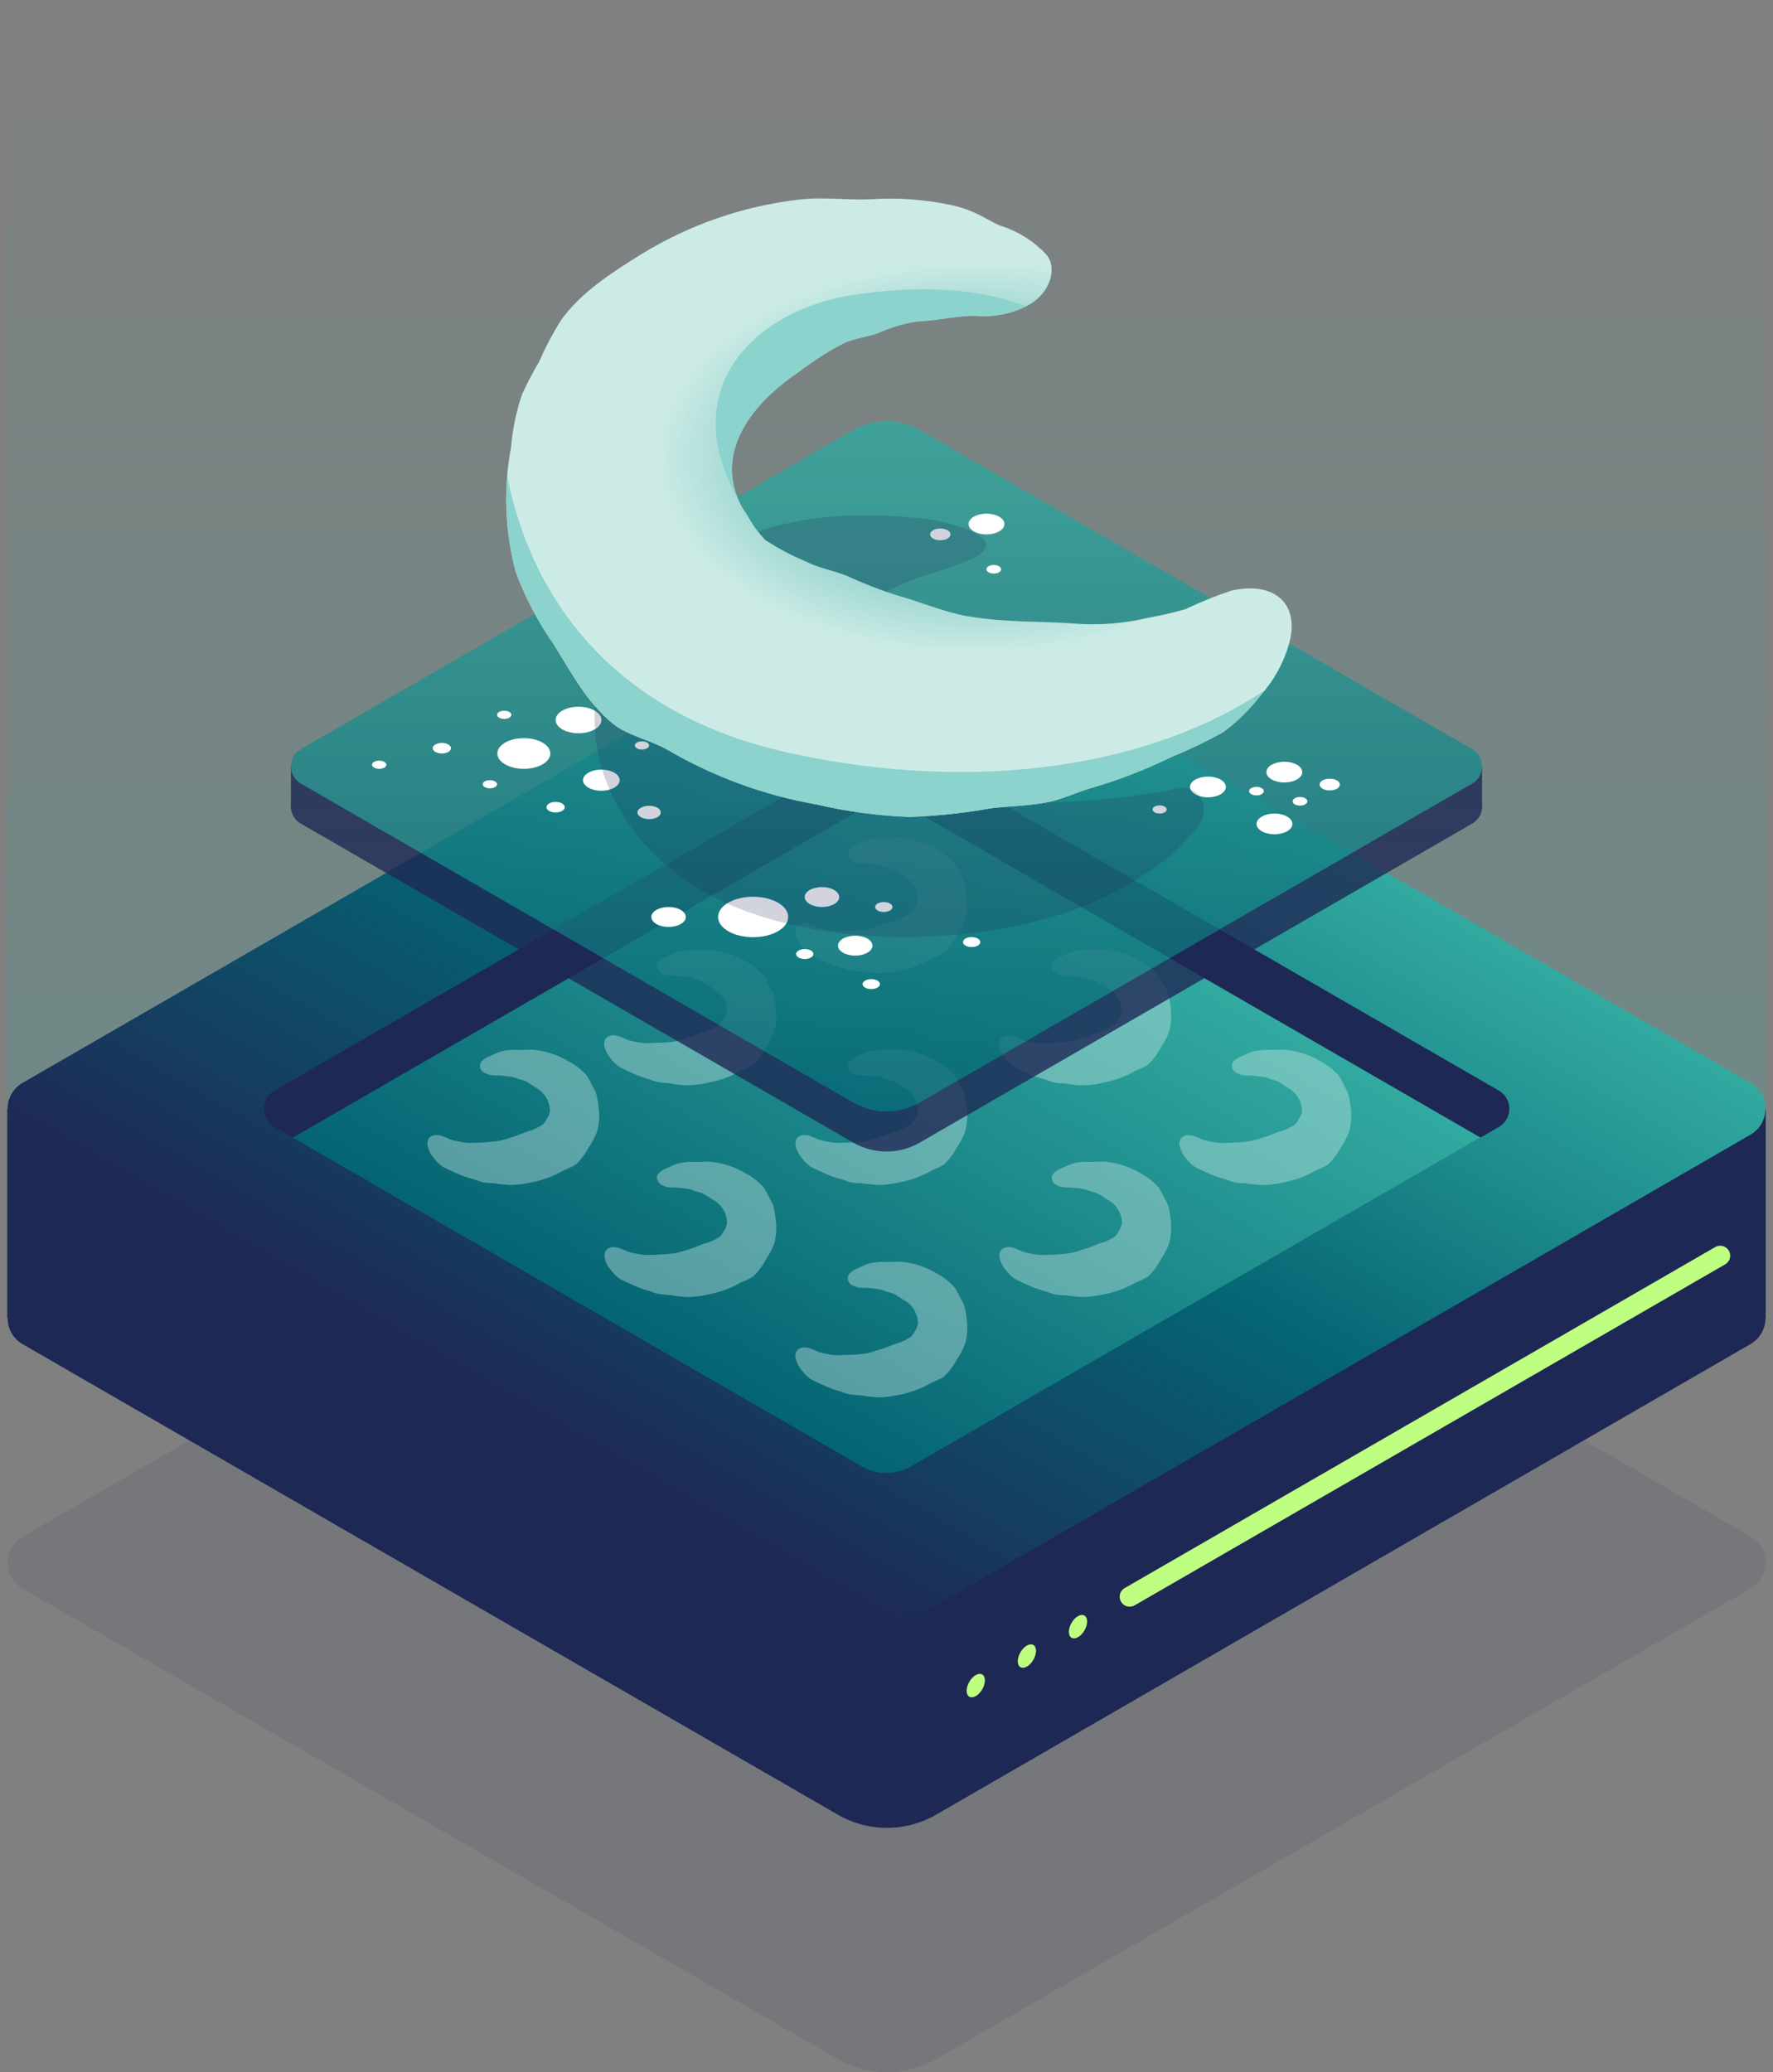 <svg xmlns="http://www.w3.org/2000/svg" xmlns:xlink="http://www.w3.org/1999/xlink" viewBox="0 0 178 208"><rect x="0" y="0" width="178" height="208" fill="#808080" stroke="none"/><defs><linearGradient id="a" x1="89" x2="89" y2="111.21" gradientUnits="userSpaceOnUse"><stop offset="0" stop-color="#32aaa0" stop-opacity="0"/><stop offset="0.61" stop-color="#32aaa0" stop-opacity="0.62"/><stop offset="1" stop-color="#32aaa0"/></linearGradient><linearGradient id="b" x1="111.81" y1="71.79" x2="66.19" y2="150.8" gradientUnits="userSpaceOnUse"><stop offset="0" stop-color="#30a89e"/><stop offset="0" stop-color="#32aaa0"/><stop offset="0.5" stop-color="#056473"/><stop offset="1" stop-color="#1e2855"/></linearGradient><linearGradient id="c" x1="103.9" y1="88.38" x2="74.1" y2="140" gradientUnits="userSpaceOnUse"><stop offset="0" stop-color="#32aaa0"/><stop offset="1" stop-color="#056473"/></linearGradient><linearGradient id="d" x1="89" y1="42.28" x2="89" y2="111.56" xlink:href="#c"/><clipPath id="e"><path d="M105,25.5a10.67,10.67,0,0,0-4.29-2.76c-1.22-.33-2.31-1.47-5-2.11A29.62,29.62,0,0,0,87.38,20c-2.44.12-4.58-.28-7.31.05a38.82,38.82,0,0,0-15.66,5.45c-3.22,2-6,3.83-8,6.51a30.44,30.44,0,0,0-2.28,4.29A35.24,35.24,0,0,0,52.4,39.6a23,23,0,0,0-1.1,5.32,28.39,28.39,0,0,0,.47,12.47,31.67,31.67,0,0,0,3.76,7.19c1.74,2.76,3.33,5.89,6,8.06,1.44,1.16,3.66,1.62,5.37,2.55A45.09,45.09,0,0,0,82,80.75,49.12,49.12,0,0,0,91.28,82a57.24,57.24,0,0,0,8.2-.87c2-.24,3.91-.23,5.84-.64,1.4-.3,2.86-1,4.19-1.38A50.57,50.57,0,0,0,117.57,76a50.76,50.76,0,0,0,5.22-2.5,19.09,19.09,0,0,0,3.78-3.72,13.08,13.08,0,0,0,2.82-5.07c1.17-4-1.32-6.43-5.8-5.42A41.63,41.63,0,0,0,119,61.15a36.33,36.33,0,0,1-3.6.83,24.31,24.31,0,0,1-7.84.59c-2.9-.22-6.6-.06-10.48-.73-2.32-.4-4.71-1.46-7-2.07a45.08,45.08,0,0,1-5.13-2c-1.24-.48-3-.84-4-1.4a23.8,23.8,0,0,1-4.09-2.15A11.06,11.06,0,0,1,75,51.67,7.94,7.94,0,0,1,73.53,48c-.47-4.15,2.53-7.9,6.78-10.75a30.73,30.73,0,0,1,4.38-2.79c1-.47,2.35-.65,3.42-1A14.74,14.74,0,0,1,92,32.28c2.53-.12,4.58-.72,6.42-.55a9.32,9.32,0,0,0,5-1.2C105.55,29.24,106.16,26.78,105,25.5Z" style="fill:none"/></clipPath><radialGradient id="f" cx="93.78" cy="45.94" r="59.07" gradientTransform="translate(183.28 71.66) rotate(180) scale(0.91 0.56)" gradientUnits="userSpaceOnUse"><stop offset="0" stop-color="#32aaa0"/><stop offset="0.6" stop-color="#cdebe6"/></radialGradient></defs><path d="M175.78,159.43,94,206.67a9.89,9.89,0,0,1-9.9,0L2.22,159.43a3,3,0,0,1,0-5.15L84.05,107a9.89,9.89,0,0,1,9.9,0l81.83,47.24A3,3,0,0,1,175.78,159.43Z" style="fill:#1e2855;opacity:0.1"/><rect x="0.73" width="176.54" height="111.21" style="opacity:0.2;fill:url(#a)"/><rect x="148.25" y="111.29" width="29.02" height="21.03" style="fill:#1e2855"/><rect x="0.73" y="111.29" width="29.02" height="21.03" style="fill:#1e2855"/><path d="M175.78,134.89,94,182.14a9.89,9.89,0,0,1-9.9,0L2.22,134.89a3,3,0,0,1,0-5.14L87.51,80.5a3,3,0,0,1,3,0l85.29,49.25A3,3,0,0,1,175.78,134.89Z" style="fill:#1e2855"/><path d="M175.78,113.87,94,161.11a9.89,9.89,0,0,1-9.9,0L2.22,113.87a3,3,0,0,1,0-5.15L84.05,61.48a9.89,9.89,0,0,1,9.9,0l81.83,47.24A3,3,0,0,1,175.78,113.87Z" style="fill:url(#b)"/><line x1="172.7" y1="126.04" x2="113.41" y2="160.27" style="fill:none;stroke:#beff82;stroke-linecap:round;stroke-miterlimit:10;stroke-width:2px"/><ellipse cx="97.96" cy="169.19" rx="1.29" ry="0.75" transform="translate(-97.54 169.43) rotate(-60)" style="fill:#beff82"/><ellipse cx="103.09" cy="166.23" rx="1.29" ry="0.75" transform="translate(-92.41 172.39) rotate(-60)" style="fill:#beff82"/><ellipse cx="108.22" cy="163.27" rx="1.29" ry="0.75" transform="translate(-87.28 175.36) rotate(-60)" style="fill:#beff82"/><path d="M91,80.92l57.62,33.27,1.86-1.07a2.11,2.11,0,0,0,0-3.65L91,75.13a4,4,0,0,0-4,0L27.54,109.47a2.11,2.11,0,0,0,0,3.65l1.86,1.07L87,80.92A4,4,0,0,1,91,80.92Z" style="fill:#1e2855"/><path d="M91.48,147.17l57.12-33L90.05,80.38a2.13,2.13,0,0,0-2.1,0L29.4,114.19l57.12,33A4.94,4.94,0,0,0,91.48,147.17Z" style="fill:url(#c)"/><g style="opacity:0.4"><path d="M85.25,85.31a2.27,2.27,0,0,1,.94-.6,7.73,7.73,0,0,1,1.1-.46,6.46,6.46,0,0,1,1.81-.14c.54,0,1-.06,1.6,0a8.57,8.57,0,0,1,3.43,1.2,6.13,6.13,0,0,1,1.76,1.42,7.75,7.75,0,0,1,.5.94c.11.21.29.51.38.72A5.79,5.79,0,0,1,97,89.57a6.29,6.29,0,0,1-.11,2.73,6.79,6.79,0,0,1-.82,1.58,6.6,6.6,0,0,1-1.32,1.76,7.13,7.13,0,0,1-1.18.56,9.88,9.88,0,0,1-3.31,1.22,10.19,10.19,0,0,1-2,.26,13,13,0,0,1-1.8-.19c-.44,0-.86,0-1.28-.14s-.62-.21-.92-.3a10.73,10.73,0,0,1-1.76-.67,11.46,11.46,0,0,1-1.15-.55,3.94,3.94,0,0,1-.82-.81,2.83,2.83,0,0,1-.62-1.11c-.26-.87.29-1.41,1.27-1.19a9.46,9.46,0,0,1,1,.4,6.56,6.56,0,0,0,.79.19,5.59,5.59,0,0,0,1.72.13A21,21,0,0,0,87,93.27a14.91,14.91,0,0,0,1.54-.45,10.15,10.15,0,0,0,1.13-.43c.27-.1.64-.18.88-.3a5.83,5.83,0,0,0,.9-.47,2.68,2.68,0,0,0,.4-.57,1.88,1.88,0,0,0,.32-.82,2.69,2.69,0,0,0-1.49-2.35,6.26,6.26,0,0,0-1-.61,5.94,5.94,0,0,0-.75-.23,3.11,3.11,0,0,0-.85-.24,11.8,11.8,0,0,0-1.41-.12,2.15,2.15,0,0,1-1.11-.26A.77.77,0,0,1,85.25,85.31Z" style="fill:#cdebe6"/><path d="M85.25,106.59a2.27,2.27,0,0,1,.94-.6,7.73,7.73,0,0,1,1.1-.46,6.46,6.46,0,0,1,1.81-.14c.54,0,1-.06,1.6,0a8.57,8.57,0,0,1,3.43,1.2A6.13,6.13,0,0,1,95.89,108a7.75,7.75,0,0,1,.5.94c.11.21.29.51.38.72a5.79,5.79,0,0,1,.24,1.17,6.29,6.29,0,0,1-.11,2.73,6.79,6.79,0,0,1-.82,1.58,6.6,6.6,0,0,1-1.32,1.76,7.13,7.13,0,0,1-1.18.56,9.88,9.88,0,0,1-3.31,1.22,10.19,10.19,0,0,1-2,.26,13,13,0,0,1-1.8-.19c-.44,0-.86,0-1.28-.14s-.62-.22-.92-.3a10.73,10.73,0,0,1-1.76-.67,11.46,11.46,0,0,1-1.15-.55,3.94,3.94,0,0,1-.82-.81,2.83,2.83,0,0,1-.62-1.11c-.26-.88.29-1.41,1.27-1.19a9.46,9.46,0,0,1,1,.4,6.56,6.56,0,0,0,.79.19,5.59,5.59,0,0,0,1.72.13,21,21,0,0,0,2.29-.17,14.91,14.91,0,0,0,1.54-.45,10.15,10.15,0,0,0,1.13-.43c.27-.1.64-.18.88-.3a5.83,5.83,0,0,0,.9-.47,2.68,2.68,0,0,0,.4-.57,1.88,1.88,0,0,0,.32-.82,2.69,2.69,0,0,0-1.49-2.35,6.26,6.26,0,0,0-1-.61,5.94,5.94,0,0,0-.75-.23,3.11,3.11,0,0,0-.85-.24,11.8,11.8,0,0,0-1.41-.12,2.15,2.15,0,0,1-1.11-.26A.77.77,0,0,1,85.25,106.59Z" style="fill:#cdebe6"/><path d="M48.3,106.59a2.16,2.16,0,0,1,.94-.6,7,7,0,0,1,1.09-.46,6.51,6.51,0,0,1,1.82-.14c.53,0,1-.06,1.6,0a8.62,8.62,0,0,1,3.43,1.2A6.13,6.13,0,0,1,58.94,108a7.75,7.75,0,0,1,.5.94c.11.21.29.51.37.72a4.68,4.68,0,0,1,.24,1.17,6.14,6.14,0,0,1-.1,2.73,6.83,6.83,0,0,1-.83,1.58,6.6,6.6,0,0,1-1.32,1.76,7.13,7.13,0,0,1-1.18.56,9.9,9.9,0,0,1-3.3,1.22,10.31,10.31,0,0,1-2,.26,13.41,13.41,0,0,1-1.8-.19c-.44,0-.85,0-1.27-.14s-.63-.22-.92-.3a10.85,10.85,0,0,1-1.77-.67,12.33,12.33,0,0,1-1.14-.55,4,4,0,0,1-.83-.81,2.83,2.83,0,0,1-.62-1.11c-.25-.88.29-1.41,1.27-1.19a8.67,8.67,0,0,1,1,.4,7.64,7.64,0,0,0,.79.19,5.59,5.59,0,0,0,1.72.13,21,21,0,0,0,2.29-.17,15.08,15.08,0,0,0,1.55-.45,9.29,9.29,0,0,0,1.12-.43c.27-.1.65-.18.89-.3a5.71,5.71,0,0,0,.89-.47,2.36,2.36,0,0,0,.4-.57,1.67,1.67,0,0,0,.32-.82,2.68,2.68,0,0,0-1.49-2.35,6.68,6.68,0,0,0-.95-.61,7.16,7.16,0,0,0-.75-.23,3.08,3.08,0,0,0-.86-.24,11.48,11.48,0,0,0-1.41-.12,2.13,2.13,0,0,1-1.1-.26A.76.76,0,0,1,48.3,106.59Z" style="fill:#cdebe6"/><path d="M123.79,106.59a2.27,2.27,0,0,1,.94-.6,7.73,7.73,0,0,1,1.1-.46,6.51,6.51,0,0,1,1.82-.14c.53,0,1-.06,1.6,0a8.62,8.62,0,0,1,3.43,1.2,6.27,6.27,0,0,1,1.76,1.42,7.75,7.75,0,0,1,.5.94c.11.21.29.51.37.72a4.68,4.68,0,0,1,.24,1.17,6.14,6.14,0,0,1-.1,2.73,6.83,6.83,0,0,1-.83,1.58,6.6,6.6,0,0,1-1.32,1.76,7.13,7.13,0,0,1-1.18.56,9.9,9.9,0,0,1-3.3,1.22,10.31,10.31,0,0,1-2,.26,13.41,13.41,0,0,1-1.8-.19c-.44,0-.85,0-1.27-.14s-.63-.22-.92-.3a10.85,10.85,0,0,1-1.77-.67,12.33,12.33,0,0,1-1.14-.55,4,4,0,0,1-.83-.81,2.83,2.83,0,0,1-.62-1.11c-.26-.88.29-1.41,1.27-1.19a8.67,8.67,0,0,1,1,.4,7.64,7.64,0,0,0,.79.19,5.59,5.59,0,0,0,1.72.13,21,21,0,0,0,2.29-.17,14.22,14.22,0,0,0,1.54-.45,9.45,9.45,0,0,0,1.13-.43,9.05,9.05,0,0,0,.88-.3,5.4,5.4,0,0,0,.9-.47,2.36,2.36,0,0,0,.4-.57,1.67,1.67,0,0,0,.32-.82,2.68,2.68,0,0,0-1.49-2.35,6.68,6.68,0,0,0-.95-.61,7.16,7.16,0,0,0-.75-.23,3.08,3.08,0,0,0-.86-.24,11.64,11.64,0,0,0-1.41-.12,2.13,2.13,0,0,1-1.1-.26A.77.77,0,0,1,123.79,106.59Z" style="fill:#cdebe6"/><path d="M85.25,127.87a2.27,2.27,0,0,1,.94-.6,6.69,6.69,0,0,1,1.1-.46,6.46,6.46,0,0,1,1.81-.14c.54,0,1-.06,1.6,0a8.57,8.57,0,0,1,3.43,1.2,6.13,6.13,0,0,1,1.76,1.42,7.75,7.75,0,0,1,.5.94c.11.21.29.51.38.72a5.79,5.79,0,0,1,.24,1.17,6.29,6.29,0,0,1-.11,2.73,6.79,6.79,0,0,1-.82,1.58,6.6,6.6,0,0,1-1.32,1.76,7.13,7.13,0,0,1-1.18.56A9.88,9.88,0,0,1,90.27,140a11,11,0,0,1-2,.26,13,13,0,0,1-1.8-.19c-.44-.05-.86-.05-1.28-.14s-.62-.22-.92-.3a10.73,10.73,0,0,1-1.76-.67,11.46,11.46,0,0,1-1.15-.55,4.2,4.2,0,0,1-.82-.81,2.86,2.86,0,0,1-.62-1.12c-.26-.87.29-1.4,1.27-1.18a9.46,9.46,0,0,1,1,.4,6.56,6.56,0,0,0,.79.19,5.33,5.33,0,0,0,1.72.12,18.52,18.52,0,0,0,2.29-.16c.51-.08,1-.32,1.54-.45a10.15,10.15,0,0,0,1.13-.43c.27-.1.64-.18.88-.3a5.83,5.83,0,0,0,.9-.47,2.68,2.68,0,0,0,.4-.57,1.88,1.88,0,0,0,.32-.82,2.69,2.69,0,0,0-1.49-2.35,6.26,6.26,0,0,0-1-.61,5.94,5.94,0,0,0-.75-.23,3.11,3.11,0,0,0-.85-.24,11.8,11.8,0,0,0-1.41-.12,2.15,2.15,0,0,1-1.11-.26A.77.77,0,0,1,85.25,127.87Z" style="fill:#cdebe6"/><path d="M105.72,96.55a2.27,2.27,0,0,1,.94-.6,7.73,7.73,0,0,1,1.1-.46,6.46,6.46,0,0,1,1.81-.14c.54,0,1-.06,1.6,0a8.66,8.66,0,0,1,3.44,1.2A6.08,6.08,0,0,1,116.36,98a7,7,0,0,1,.5.93c.11.21.29.51.38.72a5.18,5.18,0,0,1,.24,1.17,6.29,6.29,0,0,1-.11,2.73,6.79,6.79,0,0,1-.82,1.58,6.6,6.6,0,0,1-1.32,1.76,7.13,7.13,0,0,1-1.18.56,9.9,9.9,0,0,1-3.3,1.22,8.31,8.31,0,0,1-3.83.07c-.44,0-.86,0-1.28-.14s-.62-.21-.92-.3a10.73,10.73,0,0,1-1.76-.67,10.25,10.25,0,0,1-1.14-.55,3.78,3.78,0,0,1-.83-.81,2.83,2.83,0,0,1-.62-1.11c-.26-.87.29-1.41,1.27-1.19a7.29,7.29,0,0,1,1,.41c.23.08.5.11.79.18a5.59,5.59,0,0,0,1.72.13c.63-.05,1.44,0,2.29-.16.51-.09,1-.32,1.54-.46a10.15,10.15,0,0,0,1.13-.43c.27-.1.64-.18.88-.3a5.83,5.83,0,0,0,.9-.47,2.68,2.68,0,0,0,.4-.57,1.88,1.88,0,0,0,.32-.82,2.69,2.69,0,0,0-1.49-2.35,6.26,6.26,0,0,0-1-.61,5.94,5.94,0,0,0-.75-.23,3,3,0,0,0-.85-.24,11.8,11.8,0,0,0-1.41-.12,2.15,2.15,0,0,1-1.11-.26A.77.77,0,0,1,105.72,96.55Z" style="fill:#cdebe6"/><path d="M105.72,117.83a2.27,2.27,0,0,1,.94-.6,7.73,7.73,0,0,1,1.1-.46,6.46,6.46,0,0,1,1.81-.14c.54,0,1-.06,1.6,0a8.66,8.66,0,0,1,3.44,1.2,6.22,6.22,0,0,1,1.75,1.42,7.75,7.75,0,0,1,.5.94c.11.21.29.51.38.72a5.18,5.18,0,0,1,.24,1.17,6.29,6.29,0,0,1-.11,2.73,6.79,6.79,0,0,1-.82,1.58,6.6,6.6,0,0,1-1.32,1.76,7.13,7.13,0,0,1-1.18.56,9.9,9.9,0,0,1-3.3,1.22,10.42,10.42,0,0,1-2,.26,13,13,0,0,1-1.8-.19c-.44,0-.86,0-1.28-.14s-.62-.22-.92-.3a10.73,10.73,0,0,1-1.76-.67,10.25,10.25,0,0,1-1.14-.55,3.78,3.78,0,0,1-.83-.81,2.83,2.83,0,0,1-.62-1.11c-.26-.87.29-1.41,1.27-1.19a8.67,8.67,0,0,1,1,.4,6.56,6.56,0,0,0,.79.19,5.59,5.59,0,0,0,1.72.13,21,21,0,0,0,2.29-.17,14.91,14.91,0,0,0,1.54-.45,10.15,10.15,0,0,0,1.13-.43c.27-.1.64-.18.88-.3a5.83,5.83,0,0,0,.9-.47,2.68,2.68,0,0,0,.4-.57,1.88,1.88,0,0,0,.32-.82,2.69,2.69,0,0,0-1.49-2.35,6.26,6.26,0,0,0-1-.61,5.94,5.94,0,0,0-.75-.23,3,3,0,0,0-.85-.24,11.8,11.8,0,0,0-1.41-.12,2.15,2.15,0,0,1-1.11-.26A.77.77,0,0,1,105.72,117.83Z" style="fill:#cdebe6"/><path d="M66.08,96.55A2.21,2.21,0,0,1,67,96a7,7,0,0,1,1.09-.46,6.51,6.51,0,0,1,1.82-.14c.53,0,1-.06,1.6,0A8.62,8.62,0,0,1,75,96.56,6,6,0,0,1,76.72,98a7,7,0,0,1,.5.93c.11.21.29.51.37.72a4.68,4.68,0,0,1,.24,1.17,6.14,6.14,0,0,1-.1,2.73,7.2,7.2,0,0,1-.82,1.58,6.64,6.64,0,0,1-1.33,1.76,7,7,0,0,1-1.17.56,10,10,0,0,1-3.31,1.22,8.27,8.27,0,0,1-3.82.07,12.85,12.85,0,0,1-1.28-.14,9,9,0,0,1-.92-.3,10.85,10.85,0,0,1-1.77-.67,12.33,12.33,0,0,1-1.14-.55,4,4,0,0,1-.83-.81,2.83,2.83,0,0,1-.62-1.11c-.25-.87.29-1.41,1.27-1.19a7.29,7.29,0,0,1,1,.41c.24.08.51.11.79.18a5.59,5.59,0,0,0,1.72.13c.64-.05,1.45,0,2.3-.16.5-.09,1-.32,1.54-.46a9.29,9.29,0,0,0,1.12-.43c.27-.1.65-.18.89-.3a5.71,5.71,0,0,0,.89-.47,2.73,2.73,0,0,0,.41-.57,1.75,1.75,0,0,0,.31-.82,2.66,2.66,0,0,0-1.48-2.35,7.41,7.41,0,0,0-1-.61,7.16,7.16,0,0,0-.75-.23,3.08,3.08,0,0,0-.86-.24,11.48,11.48,0,0,0-1.41-.12,2.13,2.13,0,0,1-1.1-.26C66,97.37,65.81,96.83,66.08,96.55Z" style="fill:#cdebe6"/><path d="M66.08,117.83a2.21,2.21,0,0,1,.94-.6,7,7,0,0,1,1.09-.46,6.51,6.51,0,0,1,1.82-.14c.53,0,1-.06,1.6,0a8.62,8.62,0,0,1,3.43,1.2,6.13,6.13,0,0,1,1.76,1.42,7.75,7.75,0,0,1,.5.94c.11.21.29.51.37.72a4.68,4.68,0,0,1,.24,1.17,6.14,6.14,0,0,1-.1,2.73,7.2,7.2,0,0,1-.82,1.58,6.64,6.64,0,0,1-1.33,1.76,7,7,0,0,1-1.17.56,10,10,0,0,1-3.31,1.22,10.31,10.31,0,0,1-2,.26,13,13,0,0,1-1.79-.19,12.85,12.85,0,0,1-1.28-.14c-.31-.06-.63-.22-.92-.3a10.85,10.85,0,0,1-1.77-.67,12.33,12.33,0,0,1-1.14-.55,4,4,0,0,1-.83-.81,2.83,2.83,0,0,1-.62-1.11c-.25-.87.29-1.41,1.27-1.19a8.67,8.67,0,0,1,1,.4,7.64,7.64,0,0,0,.79.19,5.59,5.59,0,0,0,1.72.13,21,21,0,0,0,2.3-.17,15.67,15.67,0,0,0,1.54-.45,9.29,9.29,0,0,0,1.12-.43c.27-.1.65-.18.89-.3a5.71,5.71,0,0,0,.89-.47,2.73,2.73,0,0,0,.41-.57,1.75,1.75,0,0,0,.31-.82,2.66,2.66,0,0,0-1.48-2.35,7.41,7.41,0,0,0-1-.61,7.16,7.16,0,0,0-.75-.23,3.08,3.08,0,0,0-.86-.24,11.48,11.48,0,0,0-1.41-.12,2.13,2.13,0,0,1-1.1-.26C66,118.65,65.81,118.11,66.08,117.83Z" style="fill:#cdebe6"/></g><g style="opacity:0.8"><rect x="129.13" y="76.92" width="19.66" height="4.02" style="fill:#1e2855"/><rect x="29.21" y="76.92" width="19.66" height="4.02" style="fill:#1e2855"/><path d="M147.78,82.68l-55.43,32a6.68,6.68,0,0,1-6.7,0l-55.43-32a2,2,0,0,1,0-3.49l55.43-32a6.68,6.68,0,0,1,6.7,0l55.43,32A2,2,0,0,1,147.78,82.68Z" style="fill:#1e2855"/><path d="M147.78,78.66l-55.43,32a6.68,6.68,0,0,1-6.7,0l-55.43-32a2,2,0,0,1,0-3.48l55.43-32a6.68,6.68,0,0,1,6.7,0l55.43,32A2,2,0,0,1,147.78,78.66Z" style="fill:url(#d)"/></g><ellipse cx="75.61" cy="92.04" rx="3.52" ry="2.03" style="fill:#fff"/><ellipse cx="58.08" cy="72.27" rx="2.3" ry="1.33" style="fill:#fff"/><ellipse cx="65.17" cy="81.55" rx="1.17" ry="0.67" style="fill:#fff"/><ellipse cx="121.27" cy="78.99" rx="1.8" ry="1.04" style="fill:#fff"/><ellipse cx="127.95" cy="82.7" rx="1.8" ry="1.04" style="fill:#fff"/><ellipse cx="128.94" cy="77.5" rx="1.8" ry="1.04" style="fill:#fff"/><ellipse cx="99.04" cy="52.6" rx="1.8" ry="1.04" style="fill:#fff"/><ellipse cx="50.62" cy="71.75" rx="0.72" ry="0.41" style="fill:#fff"/><ellipse cx="85.86" cy="94.92" rx="1.73" ry="1" style="fill:#fff"/><ellipse cx="60.37" cy="78.31" rx="1.84" ry="1.06" style="fill:#fff"/><ellipse cx="67.12" cy="92.04" rx="1.73" ry="1" style="fill:#fff"/><ellipse cx="38.07" cy="76.76" rx="0.72" ry="0.41" style="fill:#fff"/><ellipse cx="64.45" cy="74.82" rx="0.72" ry="0.41" style="fill:#fff"/><ellipse cx="133.5" cy="78.75" rx="1.02" ry="0.59" style="fill:#fff"/><ellipse cx="94.4" cy="53.64" rx="1.02" ry="0.59" style="fill:#fff"/><ellipse cx="130.51" cy="80.43" rx="0.74" ry="0.43" style="fill:#fff"/><ellipse cx="99.77" cy="57.14" rx="0.74" ry="0.43" style="fill:#fff"/><ellipse cx="126.14" cy="79.41" rx="0.74" ry="0.43" style="fill:#fff"/><ellipse cx="80.79" cy="95.76" rx="0.87" ry="0.5" style="fill:#fff"/><ellipse cx="88.73" cy="91.04" rx="0.87" ry="0.5" style="fill:#fff"/><ellipse cx="55.78" cy="81.02" rx="0.92" ry="0.53" style="fill:#fff"/><ellipse cx="116.42" cy="81.25" rx="0.71" ry="0.41" style="fill:#fff"/><ellipse cx="44.36" cy="75.1" rx="0.92" ry="0.53" style="fill:#fff"/><ellipse cx="87.47" cy="98.78" rx="0.87" ry="0.5" style="fill:#fff"/><ellipse cx="97.55" cy="94.56" rx="0.87" ry="0.5" style="fill:#fff"/><ellipse cx="82.52" cy="90.04" rx="1.73" ry="1" style="fill:#fff"/><ellipse cx="49.18" cy="78.72" rx="0.72" ry="0.41" style="fill:#fff"/><ellipse cx="52.59" cy="75.63" rx="2.66" ry="1.54" style="fill:#fff"/><path d="M99,54.73c0-1.22-3.68-2.42-6.78-2.72-6-.59-15.07-.83-23.9,5.11C54.37,66.48,58.17,84.55,73.72,91c11.76,4.85,29.34,3.72,39.15-2,3.71-2.17,5.09-3.29,7.09-5.65s.26-4.55-1.56-4.23a82,82,0,0,1-11.35,1.38c-7.14.24-29.17-.81-30.63-8.09C75.08,65.71,90,58.58,92.77,57.77S99,55.9,99,54.73Z" style="fill:#1e2855;opacity:0.2"/><g style="clip-path:url(#e)"><rect x="37.7" y="8.44" width="120" height="75" style="fill:url(#f)"/><path d="M107.15,33c-5.76-4.21-14-4.54-21.61-3.38-9.38,1.43-19.2,9.56-10,22.85C82.2,62,108,33.58,107.15,33Z" style="fill:#8cd2cd"/><path d="M50.62,46.29c.67,3,3.17,23.82,28.86,29.34,20.81,4.47,38.09.38,48.24-6.87-.7,6.06-21.72,19.7-47.88,15S51.51,68.33,49.93,63.8,50.62,46.29,50.62,46.29Z" style="fill:#8cd2cd"/></g></svg>